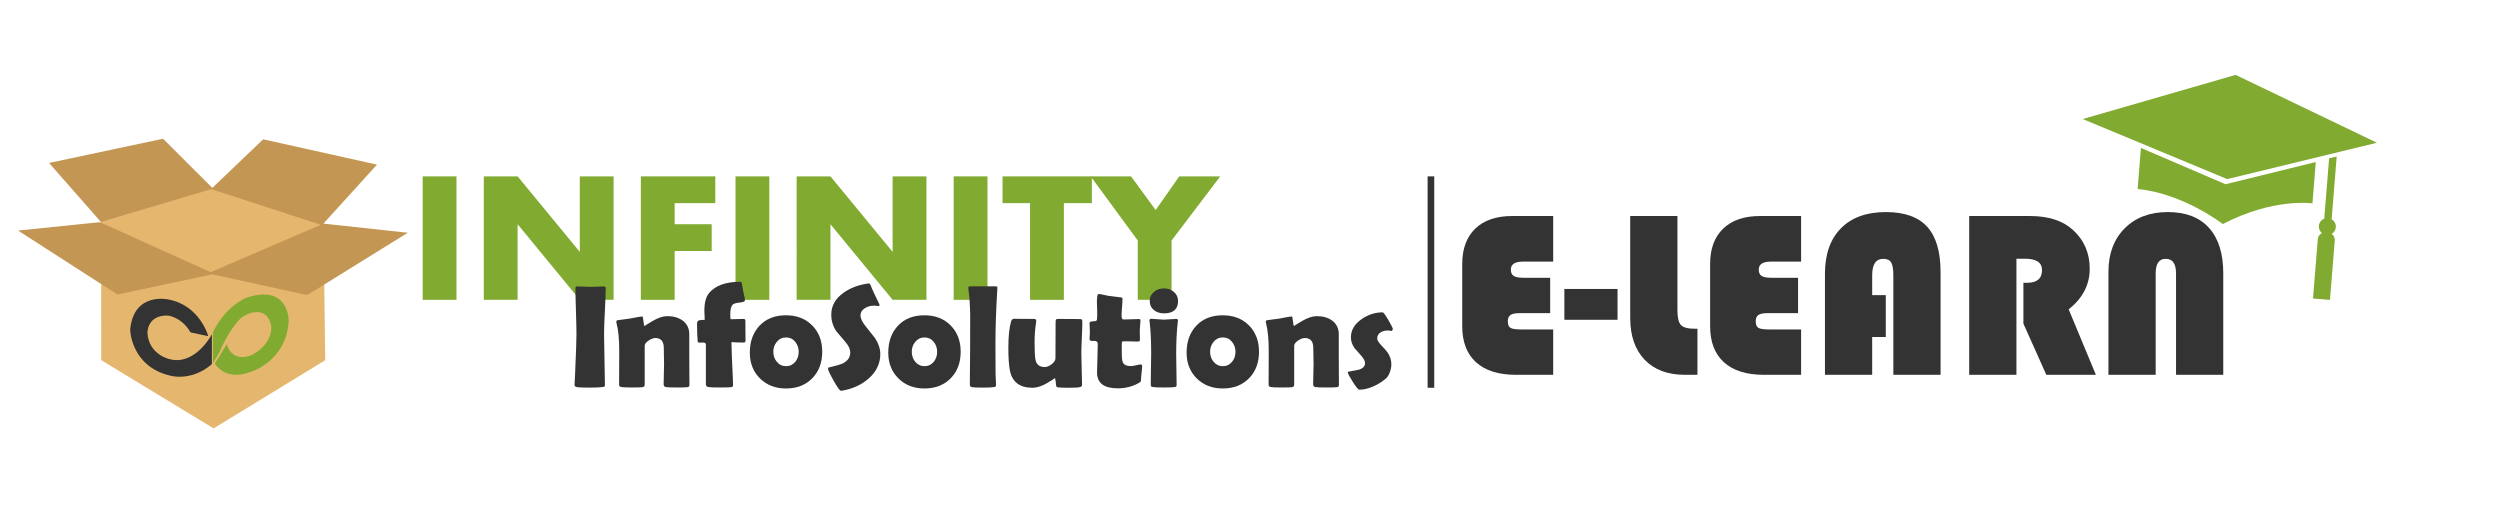 <?xml version="1.0" encoding="utf-8"?>
<!-- Generator: Adobe Illustrator 16.0.0, SVG Export Plug-In . SVG Version: 6.00 Build 0)  -->
<!DOCTYPE svg PUBLIC "-//W3C//DTD SVG 1.1//EN" "http://www.w3.org/Graphics/SVG/1.1/DTD/svg11.dtd">
<svg version="1.1" id="Layer_1" xmlns="http://www.w3.org/2000/svg" xmlns:xlink="http://www.w3.org/1999/xlink" x="0px" y="0px"
	 width="902.004px" height="184.746px" viewBox="0 0 902.004 184.746" enable-background="new 0 0 902.004 184.746"
	 xml:space="preserve">
<g id="Guides_For_Artboard_2_">
</g>
<g id="Guides_For_Artboard_1_">
</g>
<g id="Guides_For_Artboard">
</g>
<g id="Layer_1_1_">
</g>
<g id="Layer_3">
</g>
<g id="Layer_4">
</g>
<polygon fill="#E5B76E" points="36.479,80.16 36.53,129.954 77.069,154.568 117.352,129.954 116.692,80.675 77.101,67.789 "/>
<polygon fill="#C49653" points="17.692,58.792 58.834,50.055 76.602,67.789 94.956,50.261 136.016,59.403 116.692,80.675 
	147.124,83.974 110.847,106.466 76.602,98.991 42.385,106.268 6.501,83.179 36.03,80.16 76.016,98.188 115.704,81.104 76.256,68.25 
	36.479,80.16 "/>
<g>
	<path fill="#81AA30" d="M164.7,108.18h-12.197V63.637H164.7V108.18z"/>
	<path fill="#81AA30" d="M221.394,108.18h-12.199l-22.437-27.282v27.282h-12.197V63.637h12.197l22.437,27.243V63.637h12.199V108.18z
		"/>
	<path fill="#81AA30" d="M258.088,73.295h-14.673v7.603h13.365v9.662h-13.365v17.62h-12.196V63.637h26.869V73.295L258.088,73.295z"
		/>
	<path fill="#81AA30" d="M277.569,108.18h-12.194V63.637h12.194V108.18L277.569,108.18z"/>
	<path fill="#81AA30" d="M334.264,108.18h-12.198l-22.438-27.282v27.282h-12.197V63.637h12.197l22.438,27.243V63.637h12.198V108.18z
		"/>
	<path fill="#81AA30" d="M356.285,108.18h-12.196V63.637h12.196V108.18z"/>
	<path fill="#81AA30" d="M393.946,73.295h-10.101v34.885h-12.197V73.295h-9.93v-9.658h32.229L393.946,73.295L393.946,73.295z"/>
	<path fill="#81AA30" d="M440.259,63.637l-17.556,23.134v21.407h-12.197V86.771l-16.977-23.134h14.568l8.867,12.141l8.519-12.141
		H440.259L440.259,63.637z"/>
</g>
<g>
	<path fill="#333333" d="M217.945,120.529c0,2.035,0.053,5.099,0.154,9.188c0.103,4.085,0.158,7.146,0.158,9.18
		c0,0.35-0.082,0.562-0.233,0.65c-0.036,0.016-0.261,0.053-0.675,0.105c-1.119,0.132-2.618,0.203-4.499,0.203
		c-2.518,0-4.121-0.071-4.809-0.203c-0.501-0.105-0.752-0.375-0.752-0.807c0,0.278,0.078-1.248,0.231-4.553
		c0.312-6.986,0.467-11.57,0.467-13.766c0-1.842-0.059-4.61-0.182-8.305c-0.122-3.691-0.181-6.459-0.181-8.304
		c0-0.378,0.195-0.569,0.595-0.569c0.536,0,1.342,0.026,2.417,0.078c1.08,0.053,1.884,0.079,2.422,0.079
		c0.533,0,1.323-0.026,2.364-0.079c1.045-0.051,1.834-0.078,2.366-0.078c0.5,0,0.75,0.191,0.75,0.569
		c0,1.843-0.099,4.61-0.298,8.304C218.045,115.92,217.945,118.688,217.945,120.529z"/>
	<path fill="#333333" d="M248.752,138.896c0,0.465-0.242,0.733-0.723,0.806c-0.485,0.071-1.743,0.103-3.778,0.103
		c-2.17,0-3.515-0.053-4.036-0.152c-0.517-0.104-0.774-0.457-0.774-1.061c0-0.816,0.025-2.035,0.078-3.68
		c0.051-1.637,0.078-2.871,0.078-3.698c0-0.638-0.018-1.586-0.053-2.858c-0.035-1.264-0.05-2.221-0.05-2.855
		c0-2.361-1.028-3.543-3.08-3.543c-0.673,0-1.457,0.292-2.354,0.877c-0.966,0.655-1.451,1.303-1.451,1.939v13.972
		c0,0.565-0.266,0.884-0.8,0.956c-0.606,0.072-1.84,0.104-3.701,0.104c-2.016,0-3.328-0.054-3.933-0.156
		c-0.534-0.088-0.799-0.371-0.799-0.853c0-1.351,0.006-3.37,0.023-6.079c0.018-2.711,0.025-4.744,0.025-6.107
		c0-4.295-0.336-7.664-1.007-10.112c-0.035-0.154-0.053-0.281-0.053-0.392c0-0.275,0.13-0.463,0.388-0.566
		c1.087-0.12,2.536-0.313,4.347-0.571c2.742-0.534,4.284-0.802,4.628-0.802c0.189,0,0.337,0.582,0.44,1.745
		c0.106,1.171,0.25,1.746,0.439,1.746c-0.189,0,0.738-0.599,2.783-1.8c2.042-1.199,3.83-1.799,5.367-1.799
		c2.188,0,4.015,0.521,5.483,1.555c1.638,1.188,2.456,2.845,2.456,4.966v8.256c0,1.118,0.011,2.794,0.027,5.024
		C248.745,136.1,248.752,137.775,248.752,138.896z"/>
	<path fill="#333333" d="M268.983,122.964c0,0.416-0.226,0.623-0.673,0.623c-1.863,0-3.33-0.052-4.398-0.155
		c0.052,1.289,0.103,3.094,0.156,5.406c0.018,0.98,0.093,2.689,0.231,5.115c0.12,2.195,0.179,3.898,0.179,5.121
		c0,0.365-0.241,0.57-0.72,0.624c-0.588,0.075-2.055,0.104-4.399,0.104c-1.946,0-3.216-0.053-3.801-0.155s-0.878-0.455-0.878-1.058
		v-14.257c0-0.499-0.346-0.748-1.037-0.748c-0.119,0-0.314,0.007-0.582,0.023c-0.266,0.019-0.462,0.024-0.581,0.024
		c-0.485,0-0.735-0.142-0.75-0.418c-0.155-1.499-0.234-3.677-0.234-6.542c0-0.637,0.328-1.027,0.984-1.16
		c0.585-0.053,1.179-0.097,1.787-0.13c-0.086-1.38-0.133-2.46-0.133-3.235c0-2.965,0.579-5.125,1.735-6.465
		c2.294-2.679,6.003-4.013,11.123-4.013c0.344,0,0.554,0.104,0.619,0.315c0.14,0.771,0.339,1.918,0.6,3.433
		c0.017,0.144,0.128,0.625,0.337,1.451c0.155,0.636,0.229,1.132,0.229,1.478c0,0.411-0.613,0.682-1.837,0.807
		c-1.416,0.152-2.288,0.41-2.612,0.77c-0.569,0.623-0.853,1.844-0.853,3.653c0,0.565,0.045,1.104,0.126,1.602
		c0.485,0,1.232-0.015,2.254-0.053c1.016-0.032,1.784-0.052,2.302-0.052c0.516,0,0.775,0.191,0.775,0.57
		c0,0.808,0.011,2.028,0.024,3.659C268.973,120.936,268.983,122.154,268.983,122.964z"/>
	<path fill="#333333" d="M296.661,126.926c0,3.93-1.205,7.12-3.608,9.564c-2.409,2.455-5.566,3.673-9.481,3.673
		c-3.794,0-6.916-1.208-9.364-3.621c-2.446-2.414-3.672-5.517-3.672-9.308c0-4.002,1.172-7.252,3.518-9.741
		c2.348-2.492,5.521-3.737,9.519-3.737c3.898,0,7.052,1.223,9.467,3.66S296.661,123.027,296.661,126.926z M288.177,126.926
		c0-1.367-0.426-2.568-1.269-3.615c-0.845-1.041-1.943-1.562-3.287-1.562c-1.36,0-2.481,0.533-3.359,1.604
		c-0.829,0.994-1.244,2.188-1.244,3.566c0,1.395,0.415,2.596,1.244,3.598c0.878,1.065,1.999,1.6,3.359,1.6
		c1.345,0,2.46-0.533,3.338-1.6C287.769,129.52,288.177,128.316,288.177,126.926z"/>
	<path fill="#333333" d="M317.614,127.746c0,3.508-1.476,6.504-4.421,9.008c-2.589,2.201-5.733,3.607-9.442,4.213
		c-0.139,0.018-0.252,0.025-0.337,0.025c-0.398,0-1.277-1.208-2.638-3.635c-1.36-2.42-2.043-3.896-2.043-4.436
		c0-0.188,0.129-0.309,0.387-0.361c2.499-0.569,4.156-1.054,4.969-1.449c1.792-0.896,2.69-2.223,2.69-3.981
		c0-1.121-0.587-2.376-1.758-3.75c-2.036-2.349-3.14-3.653-3.313-3.91c-1.188-1.791-1.786-3.774-1.786-5.944
		c0-3.157,1.459-5.779,4.373-7.862c2.378-1.728,5.304-2.843,8.771-3.365c0.189-0.019,0.335-0.022,0.44-0.022
		c0.256,0,0.464,0.205,0.619,0.625c0.45,1.254,1.493,3.526,3.131,6.824c0.051,0.103,0.077,0.192,0.077,0.262
		c0,0.289-0.155,0.438-0.465,0.438c-0.139,0-0.367-0.027-0.696-0.079c-0.331-0.052-0.578-0.075-0.752-0.075
		c-1.242,0-2.326,0.279-3.257,0.85c-1.124,0.654-1.683,1.566-1.683,2.742c0,1.054,0.62,2.344,1.863,3.877
		c2.188,2.763,3.335,4.212,3.44,4.348C317.002,123.984,317.614,125.872,317.614,127.746z"/>
	<path fill="#333333" d="M346.613,126.926c0,3.93-1.204,7.12-3.608,9.564c-2.407,2.455-5.566,3.673-9.481,3.673
		c-3.796,0-6.916-1.208-9.363-3.621c-2.448-2.414-3.673-5.517-3.673-9.308c0-4.002,1.171-7.252,3.519-9.741
		c2.347-2.492,5.52-3.737,9.518-3.737c3.896,0,7.053,1.223,9.467,3.66C345.407,119.854,346.613,123.027,346.613,126.926z
		 M338.128,126.926c0-1.367-0.424-2.568-1.266-3.615c-0.844-1.041-1.945-1.562-3.288-1.562c-1.358,0-2.48,0.533-3.358,1.604
		c-0.83,0.994-1.244,2.188-1.244,3.566c0,1.395,0.414,2.596,1.244,3.598c0.878,1.065,2,1.6,3.358,1.6c1.346,0,2.461-0.533,3.339-1.6
		C337.721,129.52,338.128,128.316,338.128,126.926z"/>
	<path fill="#333333" d="M359.158,124.074c0,4.714,0.018,8.318,0.051,10.838c0,0.396,0.026,1.079,0.078,2.049
		c0.053,0.877,0.079,1.559,0.079,2.043c0,0.357-0.217,0.575-0.646,0.648c-0.776,0.132-2.173,0.203-4.189,0.203
		c-2.071,0-3.389-0.071-3.957-0.203c-0.378-0.092-0.599-0.322-0.649-0.702c0-0.054,0-0.427,0-1.112c0-1.533,0.02-3.836,0.053-6.896
		c0.035-3.064,0.052-5.35,0.052-6.868c0-7.243,0.01-10.546,0.026-9.908c-0.053-3.804-0.269-7.095-0.647-9.856
		c-0.036-0.187-0.052-0.332-0.052-0.437c0-0.376,0.223-0.567,0.672-0.567h9.235c0.43,0,0.629,0.18,0.598,0.547l-0.029,0.461
		C359.385,111.766,359.158,118.354,359.158,124.074z"/>
	<path fill="#333333" d="M390.508,116.132c0,1.277-0.059,3.19-0.181,5.746c-0.121,2.55-0.181,4.47-0.181,5.74
		c0,1.247,0.04,3.108,0.129,5.592c0.086,2.479,0.127,4.336,0.127,5.562c0,0.463-0.218,0.756-0.646,0.879
		c-0.655,0.173-2.045,0.256-4.168,0.256c-1.875,0-3.187-0.053-3.929-0.155c-0.327-0.052-0.533-0.257-0.621-0.624
		c-0.055-0.513-0.104-1.031-0.155-1.552c-0.086-0.789-0.21-1.188-0.363-1.188c0.239,0-0.629,0.586-2.612,1.76
		c-1.984,1.177-3.785,1.76-5.406,1.76c-4.566,0-7.277-2.061-8.123-6.182c-0.38-1.912-0.567-4.688-0.567-8.33
		c0-3.936,0.317-7.035,0.957-9.313c0.188-0.705,0.54-1.061,1.057-1.061c0.793,0,2,0.015,3.622,0.027
		c1.621,0.018,2.828,0.024,3.62,0.024c0.537,0,0.804,0.222,0.804,0.672c0,0.121-0.017,0.302-0.052,0.546
		c-0.361,2.343-0.542,4.727-0.542,7.141c0,3,0.092,5.053,0.286,6.147c0.308,1.903,1.438,2.854,3.388,2.854
		c0.758,0,1.584-0.341,2.473-1.012c0.885-0.673,1.349-1.373,1.385-2.099c0.03-0.636,0.052-4.962,0.052-12.982
		c0-0.571,0.043-0.905,0.127-1.01c0.104-0.174,0.414-0.261,0.932-0.261c0.844,0,2.118,0.013,3.816,0.023
		c1.698,0.016,2.971,0.024,3.813,0.024c0.517,0,0.82,0.128,0.906,0.396C390.491,115.65,390.508,115.863,390.508,116.132z"/>
	<path fill="#333333" d="M412.086,132.066c0,0.521-0.067,1.304-0.194,2.357c-0.129,1.053-0.191,1.823-0.191,2.313
		c0,0.494-0.052,0.81-0.155,0.949c-0.104,0.135-0.386,0.334-0.853,0.59c-2.223,1.228-4.692,1.838-7.397,1.838
		c-4.986,0-7.479-1.9-7.479-5.715c0-1.138,0.046-2.849,0.132-5.137c0.085-2.285,0.127-3.994,0.127-5.137
		c0-0.757-0.438-1.137-1.319-1.137c-0.07,0-0.186,0-0.337,0c-0.155,0.018-0.266,0.025-0.335,0.025c-0.657,0-0.984-0.23-0.984-0.701
		c0-0.276,0.024-0.692,0.065-1.268c0.046-0.566,0.063-0.984,0.063-1.262c0-0.367-0.018-0.918-0.063-1.655
		c-0.041-0.745-0.065-1.298-0.065-1.661c0-0.346,0.553-0.531,1.658-0.566c0.618-0.018,0.956-0.188,1.009-0.516
		c0.104-0.654,0.138-1.693,0.104-3.105c-0.066-2.221-0.104-3.287-0.104-3.182c0-2.005,0.189-3.009,0.567-3.009
		c0.465,0,1.129,0.104,1.993,0.318c0.98,0.224,1.665,0.354,2.044,0.386c0.878,0.119,2.211,0.282,3.981,0.496
		c0.435,0.033,0.649,0.181,0.649,0.436c0,0.688-0.06,1.734-0.171,3.133c-0.112,1.396-0.165,2.447-0.165,3.15
		c0,0.85,0.249,1.266,0.749,1.266c0.603,0,1.516-0.026,2.741-0.078c1.222-0.053,2.147-0.077,2.768-0.077
		c0.38,0,0.568,0.129,0.568,0.393c0,0.397-0.042,0.989-0.127,1.785c-0.086,0.788-0.13,1.39-0.13,1.784
		c0,0.412,0.009,1.014,0.026,1.811c0.018,0.789,0.024,1.394,0.024,1.811c0,0.361-0.252,0.537-0.75,0.537
		c-0.347,0-0.921-0.014-1.736-0.038c-0.808-0.025-1.386-0.04-1.733-0.04h-1.941c-0.257,0-0.388,0.379-0.388,1.144
		c0,0.412,0,1.021,0,1.837c0.019,0.832,0.024,1.439,0.024,1.842c0,1.442,0.164,2.443,0.492,2.996
		c0.464,0.746,1.38,1.108,2.742,1.108c0.433,0,1.048-0.093,1.851-0.292c0.8-0.197,1.362-0.294,1.692-0.294
		C411.903,131.503,412.086,131.688,412.086,132.066z"/>
	<path fill="#333333" d="M424.369,127.771c0,1.265,0.024,3.14,0.082,5.629c0.052,2.492,0.077,4.358,0.077,5.602
		c0,0.359-0.221,0.575-0.647,0.643c-0.584,0.104-1.905,0.158-3.959,0.158c-2.069,0-3.396-0.055-3.984-0.158
		c-0.379-0.066-0.608-0.178-0.695-0.338c-0.036-0.063-0.053-0.326-0.053-0.771c0-1.194,0.024-2.978,0.076-5.366
		c0.054-2.39,0.08-4.186,0.08-5.398c0-4.896-0.189-8.793-0.567-11.691c-0.035-0.277-0.053-0.456-0.053-0.54
		c0-0.347,0.231-0.521,0.697-0.521c0.485,0,1.221,0.053,2.212,0.154c0.992,0.104,1.738,0.159,2.237,0.159
		c0.501,0,1.253-0.044,2.255-0.135c0.998-0.085,1.746-0.128,2.249-0.128c0.414,0,0.624,0.174,0.624,0.521
		c0,0.072-0.019,0.229-0.052,0.491C424.559,119.441,424.369,123.342,424.369,127.771z M425.043,108.557
		c0,2.998-1.69,4.502-5.071,4.502c-1.448,0-2.646-0.382-3.597-1.138c-1.032-0.83-1.552-1.953-1.552-3.364
		c0-1.35,0.534-2.447,1.604-3.313c0.979-0.79,2.164-1.187,3.542-1.187c1.349,0,2.509,0.4,3.492,1.211
		C424.515,106.135,425.043,107.229,425.043,108.557z"/>
	<path fill="#333333" d="M454.25,126.926c0,3.93-1.204,7.12-3.607,9.564c-2.407,2.455-5.565,3.673-9.481,3.673
		c-3.797,0-6.915-1.208-9.364-3.621c-2.448-2.414-3.672-5.517-3.672-9.308c0-4.002,1.172-7.252,3.52-9.741
		c2.347-2.492,5.521-3.737,9.518-3.737c3.898,0,7.053,1.223,9.467,3.66S454.25,123.027,454.25,126.926z M445.765,126.926
		c0-1.367-0.423-2.568-1.268-3.615c-0.843-1.041-1.944-1.562-3.286-1.562c-1.36,0-2.482,0.533-3.362,1.604
		c-0.827,0.994-1.241,2.188-1.241,3.566c0,1.395,0.414,2.596,1.241,3.598c0.88,1.065,2.002,1.6,3.362,1.6
		c1.345,0,2.46-0.533,3.338-1.6C445.357,129.52,445.765,128.316,445.765,126.926z"/>
	<path fill="#333333" d="M483.092,138.896c0,0.465-0.241,0.733-0.724,0.806c-0.483,0.071-1.742,0.103-3.778,0.103
		c-2.168,0-3.514-0.053-4.035-0.152c-0.516-0.104-0.771-0.457-0.771-1.061c0-0.816,0.023-2.035,0.077-3.68
		c0.051-1.637,0.077-2.871,0.077-3.698c0-0.638-0.017-1.586-0.053-2.858c-0.037-1.264-0.053-2.221-0.053-2.855
		c0-2.361-1.027-3.543-3.08-3.543c-0.672,0-1.457,0.292-2.354,0.877c-0.967,0.655-1.451,1.303-1.451,1.939v13.972
		c0,0.565-0.267,0.884-0.798,0.956c-0.607,0.072-1.844,0.104-3.703,0.104c-2.015,0-3.327-0.054-3.932-0.156
		c-0.534-0.088-0.802-0.371-0.802-0.853c0-1.351,0.008-3.37,0.025-6.079c0.017-2.711,0.022-4.744,0.022-6.107
		c0-4.295-0.334-7.664-1.006-10.112c-0.037-0.154-0.055-0.281-0.055-0.392c0-0.275,0.132-0.463,0.39-0.566
		c1.086-0.12,2.534-0.313,4.346-0.571c2.742-0.534,4.287-0.802,4.63-0.802c0.188,0,0.336,0.582,0.438,1.745
		c0.107,1.171,0.254,1.746,0.44,1.746c-0.188,0,0.738-0.599,2.781-1.8c2.045-1.199,3.831-1.799,5.367-1.799
		c2.19,0,4.018,0.521,5.484,1.555c1.636,1.188,2.457,2.845,2.457,4.966v8.256c0,1.118,0.011,2.794,0.025,5.024
		C483.084,136.1,483.092,137.775,483.092,138.896z"/>
	<path fill="#333333" d="M502.547,118.721c0,0.174-0.133,0.403-0.392,0.699c-0.484-0.121-0.968-0.179-1.448-0.179
		c-1.016,0-1.872,0.226-2.563,0.672c-0.827,0.517-1.244,1.246-1.244,2.196c0,0.602,0.439,1.373,1.322,2.306
		c1.325,1.392,2.146,2.336,2.459,2.819c0.879,1.309,1.32,2.714,1.32,4.217c0,0.878-0.173,1.81-0.519,2.792
		c-0.396,1.084-0.896,1.877-1.5,2.376c-1.279,1.104-2.769,2.035-4.477,2.794c-1.845,0.797-3.544,1.194-5.094,1.194
		c-0.348,0-1.117-0.938-2.319-2.807c-1.197-1.876-1.798-3.019-1.798-3.428c0-0.155,0.096-0.252,0.285-0.284
		c1.208-0.225,2.426-0.448,3.647-0.675c1.52-0.479,2.275-1.277,2.275-2.38c0-0.759-0.438-1.636-1.32-2.642
		c-1.568-1.736-2.388-2.664-2.457-2.767c-0.878-1.237-1.318-2.55-1.318-3.929c0-2.586,1.309-4.79,3.935-6.602
		c2.343-1.605,4.853-2.4,7.525-2.4c0.272,0,0.958,0.925,2.044,2.779C502.003,117.326,502.547,118.41,502.547,118.721z"/>
</g>
<path fill="#333333" d="M76.453,120.59c-0.142,0.227-0.269,0.465-0.405,0.706c0,0-5.996,10.8-15.022,8.239
	c0,0-7.365-1.625-7.822-9.418c0,0-0.242-6.506,7.417-6.262c0,0,4.937,0.525,8.121,6.065l6.401,1.374c0,0-2.974-11.131-14.42-13.243
	c0,0-12.502-2.872-13.766,10.914c0,0,0.25,13.237,14.471,16.579c0,0,7.563,2.266,15.024-4.186L76.453,120.59L76.453,120.59z"/>
<path fill="#81AA30" d="M88.905,107.41c0,0-7.485,2.896-12.071,12.468v11.013c0.726-1.062,1.458-2.195,2.176-3.437
	c0,0,3.313-8.308,8.091-12.86c0,0,2.248-1.363,3.011-1.566c0,0,6.773-2.567,7.781,4.998c0,0,0.45,5.963-6.734,9.91
	c0,0-6.575,3.418-9.131-3.105l-0.155-0.764c0,0-3.871,6.463-4.373,7.063c0,0,3.564,6.582,12.913,3.075
	c0,0,12.804-3.729,13.759-18.289C104.172,115.91,104.468,102.287,88.905,107.41z"/>
<rect x="515.082" y="63.637" fill="#333333" width="2.396" height="76.267"/>
<g>
	<path fill="#333333" d="M559.305,100.227v12.76h-11.123c-1.511,0-2.581,0.225-3.211,0.672s-0.943,1.203-0.943,2.267
		c0,1.203,0.32,1.994,0.966,2.372c0.643,0.377,1.958,0.566,3.945,0.566h11.458v16.369h-13.39c-6.296,0-11.108-1.504-14.438-4.512
		c-3.33-3.009-4.994-7.354-4.994-13.033V95.23c0-5.483,1.574-9.736,4.722-12.759c3.148-3.021,7.576-4.533,13.284-4.533h14.816
		v16.453h-10.871c-2.938,0-4.407,0.952-4.407,2.854c0,1.119,0.35,1.896,1.05,2.329c0.699,0.435,1.944,0.65,3.735,0.65h9.401V100.227
		z"/>
	<path fill="#333333" d="M583.606,104.256v11.122h-19.183v-11.122H583.606z"/>
	<path fill="#333333" d="M588.182,77.938h17.041v34.041c0,2.658,0.427,4.428,1.28,5.31s2.539,1.321,5.058,1.321h0.882v16.621h-4.533
		c-6.212,0-11.053-1.812-14.522-5.436c-3.47-3.623-5.204-8.652-5.204-15.089L588.182,77.938L588.182,77.938z"/>
	<path fill="#333333" d="M648.748,100.227v12.76h-11.123c-1.511,0-2.581,0.225-3.211,0.672s-0.944,1.203-0.944,2.267
		c0,1.203,0.321,1.994,0.966,2.372c0.644,0.377,1.959,0.566,3.945,0.566h11.458v16.369H636.45c-6.296,0-11.109-1.504-14.439-4.512
		c-3.33-3.009-4.994-7.354-4.994-13.033V95.23c0-5.483,1.574-9.736,4.723-12.759c3.147-3.021,7.575-4.533,13.284-4.533h14.815
		v16.453h-10.871c-2.938,0-4.407,0.952-4.407,2.854c0,1.119,0.351,1.896,1.051,2.329c0.698,0.435,1.943,0.65,3.734,0.65h9.402
		V100.227z"/>
	<path fill="#333333" d="M680.396,106.48v15.108h-4.91v13.642h-17.041V98.799c0-7.051,1.924-12.528,5.771-16.432
		c3.847-3.904,9.255-5.855,16.222-5.855c6.717,0,11.684,1.77,14.9,5.31c3.217,3.54,4.827,9.003,4.827,16.391v37.02h-17.041V99.346
		c0-2.238-0.267-3.791-0.798-4.66c-0.531-0.867-1.483-1.301-2.854-1.301c-2.658,0-3.986,1.987-3.986,5.961v7.135H680.396
		L680.396,106.48z"/>
	<path fill="#333333" d="M727.531,93.343v41.89H710.49V77.938h21.868c6.658,0,11.82,1.651,15.487,4.953
		c4.085,3.693,6.128,8.381,6.128,14.061c0,5.792-2.532,10.676-7.598,14.647l9.822,23.631h-17.881l-8.27-18.467v-14.732h1.343
		c3.582,0,5.373-1.539,5.373-4.617c0-2.714-2.07-4.071-6.212-4.071H727.531z"/>
	<path fill="#333333" d="M760.731,135.23V98.044c0-6.52,1.95-11.738,5.854-15.656c3.903-3.917,9.102-5.876,15.593-5.876
		c6.464,0,11.409,1.903,14.837,5.708c3.429,3.806,5.143,9.276,5.143,16.411v36.602h-17.041V98.631c0-3.497-1.245-5.246-3.735-5.246
		c-2.407,0-3.608,1.749-3.608,5.246v36.602h-17.042V135.23z"/>
</g>
<g>
	<g>
		<polygon fill="#81AA30" points="857.598,51.502 806.607,27.015 751.46,42.953 803.578,64.62 		"/>
		<path fill="#81AA30" d="M834.337,73.368l1.201-14.909l-32.561,8.015l-30.521-13.096l-1.192,14.797
			c16.662,1.678,30.726,12.664,30.726,12.664C820.168,71.33,834.337,73.368,834.337,73.368z"/>
		<path fill="#81AA30" d="M836.264,86.289l-1.725,21.415l6.119,0.493l1.725-21.416c0.079-0.974-0.379-1.86-1.122-2.39
			c0.831-0.49,1.425-1.358,1.508-2.394c0.099-1.213-0.53-2.309-1.513-2.884l0.01-0.036l1.82-22.602l-2.736,0.633l-1.744,21.643
			l0.066,0.115c-1.1,0.396-1.924,1.396-2.023,2.638c-0.084,1.034,0.36,1.987,1.103,2.604
			C836.938,84.514,836.343,85.316,836.264,86.289z"/>
	</g>
</g>
</svg>
